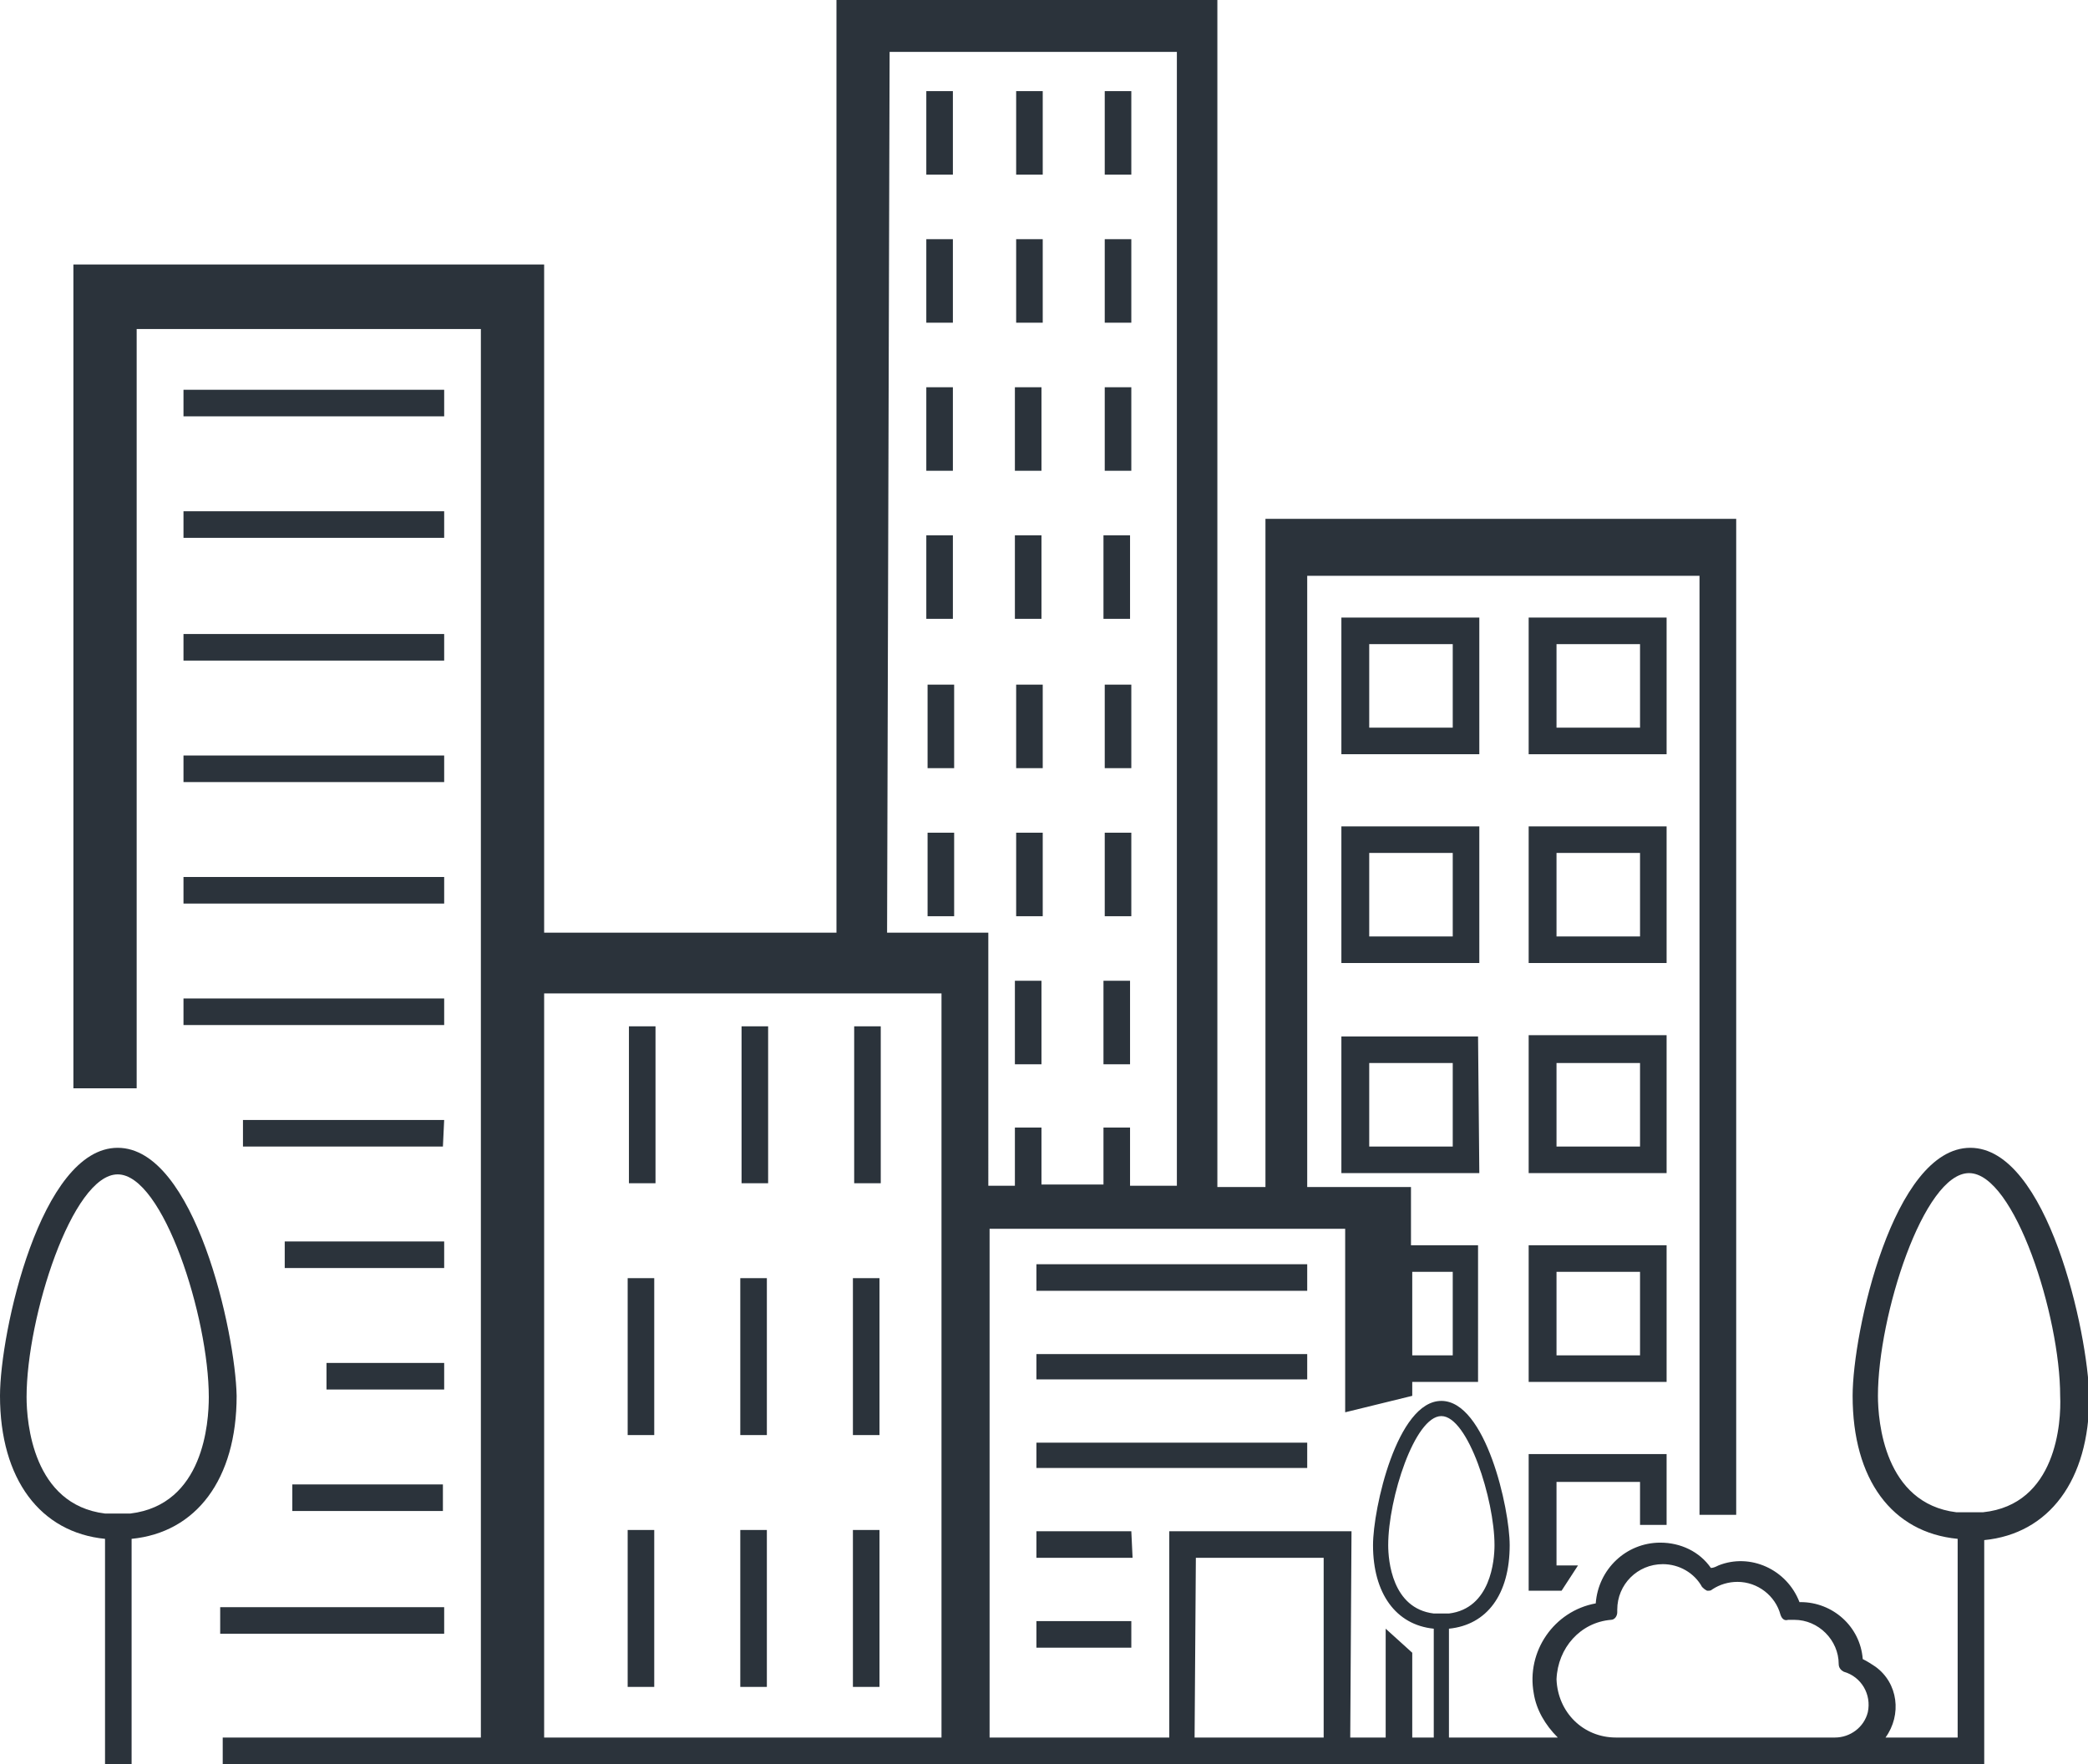 <?xml version="1.0" encoding="utf-8"?>
<!-- Generator: Adobe Illustrator 27.5.0, SVG Export Plug-In . SVG Version: 6.00 Build 0)  -->
<svg version="1.1" id="Calque_1" xmlns="http://www.w3.org/2000/svg" xmlns:xlink="http://www.w3.org/1999/xlink" x="0px" y="0px"
	 viewBox="0 0 165 139.4" style="enable-background:new 0 0 165 139.4;" xml:space="preserve">
<style type="text/css">
	.st0{fill:#2B333B;}
</style>
<g id="Calque_2_00000087409358776875690650000008940677161644311442_">
	<g id="Calque_1-2">
		<rect x="73.3" y="65.8" class="st0" width="2.1" height="6.6"/>
		<rect x="80.3" y="65.8" class="st0" width="2.1" height="6.6"/>
		<rect x="73.2" y="42.3" class="st0" width="2.1" height="6.6"/>
		<rect x="80.3" y="54.1" class="st0" width="2.1" height="6.6"/>
		<rect x="87.3" y="7.2" class="st0" width="2.1" height="6.6"/>
		<rect x="87.3" y="18.9" class="st0" width="2.1" height="6.6"/>
		<rect x="73.2" y="30.6" class="st0" width="2.1" height="6.6"/>
		<rect x="87.3" y="30.6" class="st0" width="2.1" height="6.6"/>
		<rect x="87.3" y="65.8" class="st0" width="2.1" height="6.6"/>
		<rect x="87.2" y="77.5" class="st0" width="2.1" height="6.6"/>
		<rect x="80.3" y="18.9" class="st0" width="2.1" height="6.6"/>
		<rect x="87.3" y="54.1" class="st0" width="2.1" height="6.6"/>
		<rect x="87.2" y="42.3" class="st0" width="2.1" height="6.6"/>
		<polygon class="st0" points="14.5,52.2 35.1,52.2 35.1,50.1 14.5,50.1 		"/>
		<polygon class="st0" points="14.5,59.7 14.5,61.8 35.1,61.8 35.1,59.7 		"/>
		<polygon class="st0" points="14.5,71.4 35.1,71.4 35.1,69.3 14.5,69.3 		"/>
		<rect x="14.5" y="40.4" class="st0" width="20.6" height="2.1"/>
		<rect x="14.5" y="30.8" class="st0" width="20.6" height="2.1"/>
		<rect x="73.2" y="18.9" class="st0" width="2.1" height="6.6"/>
		<rect x="14.5" y="78.9" class="st0" width="20.6" height="2.1"/>
		<polygon class="st0" points="35.1,88.5 19.2,88.5 19.2,90.6 35,90.6 		"/>
		<rect x="73.2" y="7.2" class="st0" width="2.1" height="6.6"/>
		<rect x="25.8" y="107.7" class="st0" width="9.3" height="2.1"/>
		<polygon class="st0" points="35.1,98.1 22.5,98.1 22.5,100.2 35.1,100.2 		"/>
		<polygon class="st0" points="35.1,127 17.4,127 17.4,129.1 35.1,129.1 		"/>
		<rect x="23.1" y="117.3" class="st0" width="11.9" height="2.1"/>
		<rect x="73.3" y="54.1" class="st0" width="2.1" height="6.6"/>
		<polygon class="st0" points="103.3,107 81.9,107 81.9,109 103.3,109 		"/>
		<rect x="81.9" y="128.1" class="st0" width="7.5" height="2.1"/>
		<path class="st0" d="M120.8,76.1h10.9V65.3h-10.9V76.1z M123,67.4h6.6V74H123V67.4z"/>
		<path class="st0" d="M120.8,92.7h10.9V81.8h-10.9V92.7z M123,84h6.6v6.6H123V84z"/>
		<polygon class="st0" points="103.3,114 81.9,114 81.9,116 103.3,116 		"/>
		<polygon class="st0" points="89.4,121 81.9,121 81.9,123.1 89.5,123.1 		"/>
		<path class="st0" d="M131.7,48.8h-10.9v10.8h10.9V48.8z M129.6,57.5H123v-6.6h6.6L129.6,57.5z"/>
		<path class="st0" d="M106,92.7h10.9l-0.1-10.8H106V92.7z M108.2,84h6.6v6.6h-6.6V84z"/>
		<path class="st0" d="M116.9,65.3H106v10.8h10.9L116.9,65.3z M114.8,74h-6.6v-6.6h6.6V74z"/>
		<polygon class="st0" points="131.7,120.5 131.7,114.9 120.8,114.9 120.8,125.7 123.4,125.7 124.7,123.7 123,123.7 123,117.1 
			129.6,117.1 129.6,120.5 		"/>
		<path class="st0" d="M120.8,109.2h10.9V98.4h-10.9V109.2z M123,100.5h6.6v6.6H123L123,100.5z"/>
		<path class="st0" d="M116.9,48.8H106v10.8h10.9L116.9,48.8z M114.8,57.5h-6.6v-6.6h6.6V57.5z"/>
		<rect x="80.2" y="77.5" class="st0" width="2.1" height="6.6"/>
		<rect x="67.4" y="120.9" class="st0" width="2.1" height="12.4"/>
		<rect x="67.4" y="101" class="st0" width="2.1" height="12.4"/>
		<rect x="80.3" y="7.2" class="st0" width="2.1" height="6.6"/>
		<rect x="67.5" y="81.1" class="st0" width="2.1" height="12.4"/>
		<rect x="80.2" y="42.3" class="st0" width="2.1" height="6.6"/>
		<rect x="80.2" y="30.6" class="st0" width="2.1" height="6.6"/>
		<rect x="49.6" y="101" class="st0" width="2.1" height="12.4"/>
		<polygon class="st0" points="103.3,99.9 81.9,99.9 81.9,102 103.3,102 		"/>
		<rect x="49.7" y="81.1" class="st0" width="2.1" height="12.4"/>
		<rect x="49.6" y="120.9" class="st0" width="2.1" height="12.4"/>
		<rect x="58.5" y="120.9" class="st0" width="2.1" height="12.4"/>
		<rect x="58.5" y="101" class="st0" width="2.1" height="12.4"/>
		<rect x="58.6" y="81.1" class="st0" width="2.1" height="12.4"/>
		<path class="st0" d="M9.3,90.7c-6.1,0-9.3,14.6-9.3,19.6c0,6.6,3.2,10.8,8.3,11.3v17.8h2.1v-17.8c5.1-0.5,8.3-4.7,8.3-11.3
			C18.6,105.3,15.4,90.7,9.3,90.7z M10.3,119.6h-2c-5.7-0.7-6.2-7.2-6.2-9.2c0-6.3,3.6-17.6,7.2-17.6s7.2,11.3,7.2,17.6
			C16.5,112.4,16.1,118.9,10.3,119.6L10.3,119.6z"/>
		<path class="st0" d="M155.7,90.7c-6.1,0-9.3,14.6-9.3,19.6c0,6.6,3.1,10.8,8.3,11.3v15.7H149c1.3-1.8,1-4.3-0.8-5.6
			c-0.3-0.2-0.6-0.4-1-0.6c-0.2-2.6-2.4-4.5-4.9-4.5h-0.1c-1-2.6-3.9-3.9-6.4-2.9c-0.2,0.1-0.4,0.2-0.6,0.2c-0.9-1.3-2.4-2-4-2
			c-2.7,0-4.9,2.1-5.1,4.8c-3.3,0.6-5.5,3.8-4.9,7.1c0.2,1.3,0.9,2.5,1.9,3.5h-8.6v-8.6c3-0.3,4.8-2.7,4.8-6.6
			c0-2.9-1.9-11.4-5.4-11.4s-5.4,8.5-5.4,11.4c0,3.8,1.8,6.3,4.8,6.6v8.6h-1.7v-6.7l-2.1-1.9v8.6h-2.8l0.1-16.3H92.4v16.3H78.2V97.1
			h28.1v14.5l5.3-1.3v-1.1h5.2V98.4h-5.3v-4.6h-8.2V45.5h31v74.2h2.9V41h-37.2v52.8h-3.8V0H66.1v73.7H43V20.9H5.8V86h5V26H38v111.3
			H17.6v2.1h137.1v0.1h2.1v-17.8c5.1-0.5,8.3-4.7,8.3-11.3C165,105.3,161.8,90.7,155.7,90.7z M109.7,122.1c0-3.7,2.1-10.2,4.2-10.2
			s4.2,6.6,4.2,10.2c0,1.2-0.3,5-3.6,5.4h-1.2C110,127.1,109.7,123.3,109.7,122.1z M111.6,100.5h3.2v6.6h-3.2V100.5z M70.3,4.1H93
			v89.6h-3.7v-4.6h-2.1v4.5h-4.9v-4.5h-2.1v4.6h-2.1V73.7h-8L70.3,4.1z M74.4,137.3H43V78.5h31.4L74.4,137.3z M104.5,137.3H94.4
			l0.1-14.2h10.1V137.3z M127.3,128c0.3,0,0.5-0.3,0.5-0.6v-0.2c0-2,1.6-3.6,3.6-3.6c1.3,0,2.5,0.7,3.1,1.8c0.1,0.1,0.2,0.2,0.4,0.3
			c0.2,0,0.3,0,0.4-0.1c0.6-0.4,1.3-0.6,2-0.6c1.6,0,3,1.1,3.4,2.6c0.1,0.3,0.3,0.5,0.6,0.4c0.2,0,0.3,0,0.5,0
			c1.9,0,3.5,1.6,3.5,3.5l0,0l0,0c0,0.3,0.2,0.5,0.4,0.6c1.4,0.4,2.2,1.8,1.9,3.2c-0.3,1.2-1.4,2-2.6,2h-17.3c-2.6,0-4.6-2-4.7-4.6
			C123.1,130.2,124.9,128.2,127.3,128z M156.7,119.5h-2.1c-5.7-0.7-6.2-7.2-6.2-9.2c0-6.3,3.6-17.6,7.2-17.6s7.2,11.3,7.2,17.6
			C162.9,112.4,162.5,118.9,156.7,119.5L156.7,119.5z"/>
	</g>
</g>
</svg>
